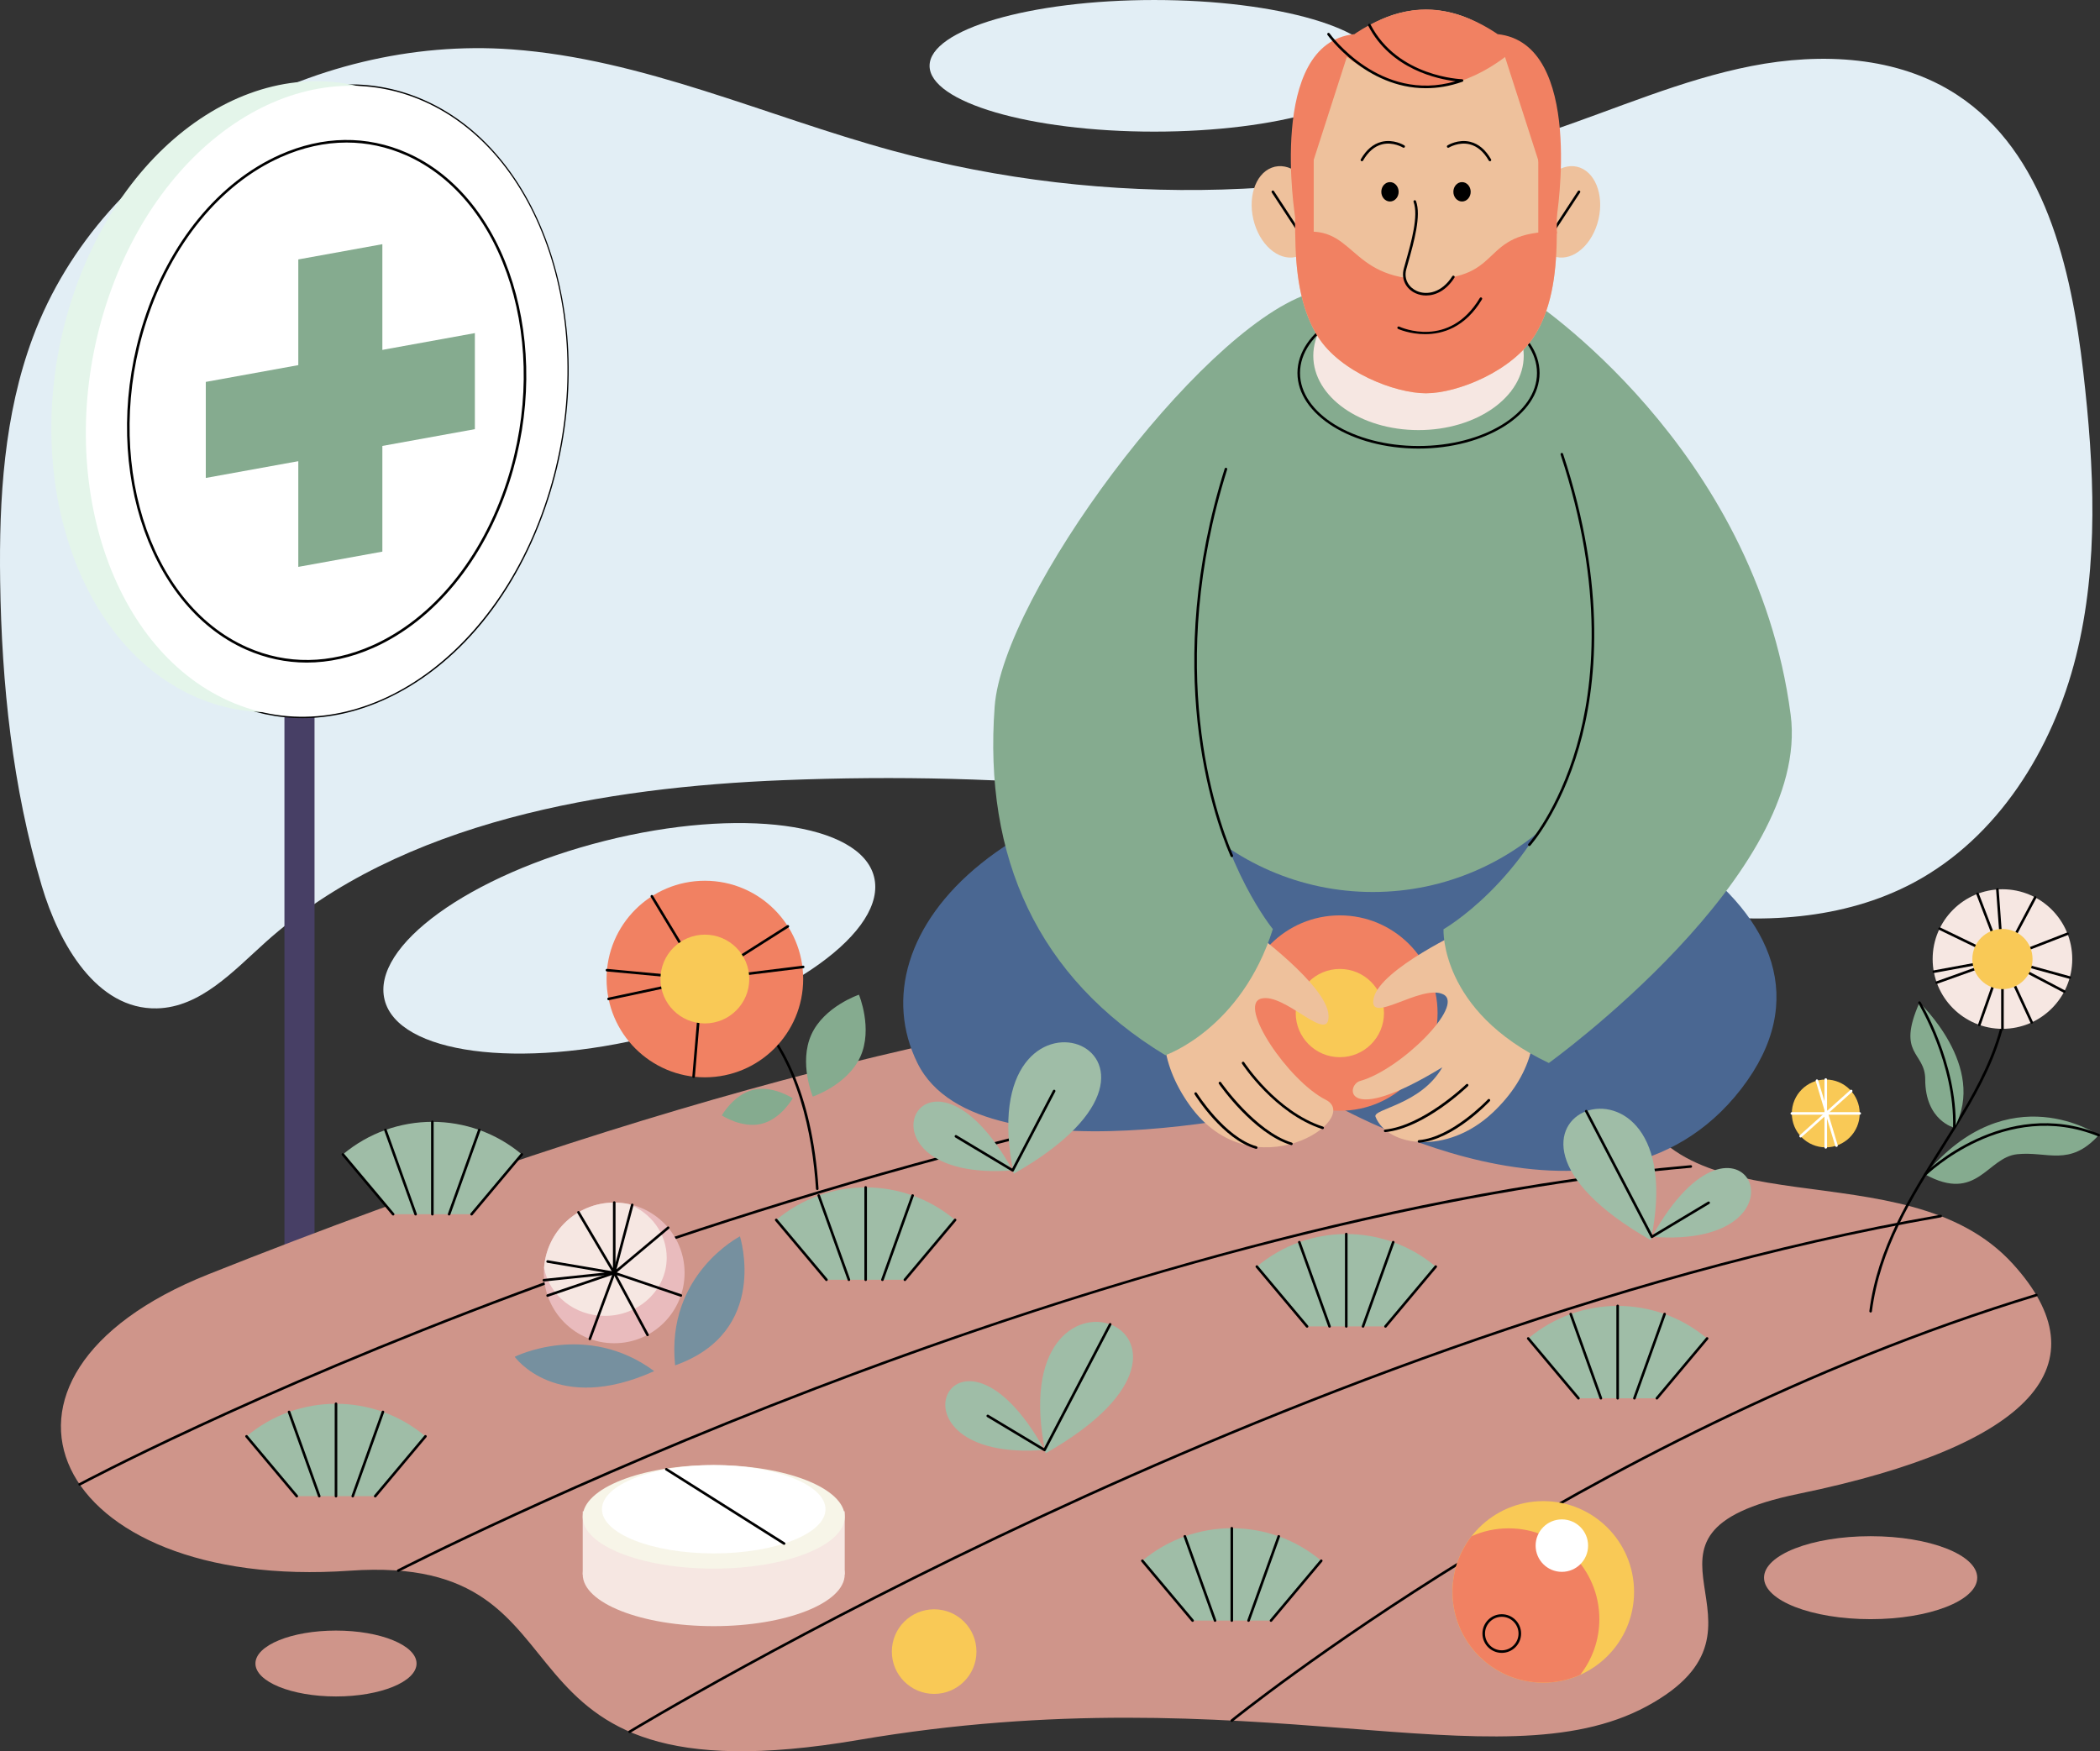 <?xml version="1.0" encoding="UTF-8"?> <svg xmlns="http://www.w3.org/2000/svg" xmlns:xlink="http://www.w3.org/1999/xlink" version="1.1" id="Layer_1" x="0px" y="0px" width="402.754px" height="335.947px" viewBox="0 0 402.754 335.947" xml:space="preserve"><rect x="0" y="0" width="402.754" height="335.947" fill="#333333" stroke="none"/> <g> <g> <g> <ellipse transform="matrix(0.97 -0.244 0.244 0.97 -40.319 34.988)" fill="#E2EEF5" cx="120.75" cy="179.871" rx="48.384" ry="19.273"></ellipse> </g> <g> <path fill="#E2EEF5" d="M50.924,180.747c-6.191,5.562-12.499,12.497-20.821,12.69c-11.578,0.268-18.784-12.372-22.087-23.472 c-5.629-18.916-7.701-38.742-7.986-58.476c-0.228-15.812,0.733-31.928,6.26-46.744C19.686,28.838,59.916,6.685,98.139,9.47 c25.178,1.834,48.658,12.792,73.014,19.433c41.129,11.214,85.583,9.907,125.982-3.706c12.891-4.343,25.443-9.922,38.794-12.533 c13.351-2.611,28.025-1.925,39.404,5.529c16.842,11.03,21.908,33.139,24.21,53.14c2.093,18.195,3.042,36.856-1.404,54.624 c-4.447,17.769-14.958,34.714-31.11,43.352c-13.482,7.21-29.59,8.037-44.71,5.77c-15.121-2.267-29.631-7.409-44.331-11.618 c-41.608-11.912-84.573-15.513-127.712-13.801C116.418,151.004,76.951,157.365,50.924,180.747z"></path> </g> <g> <ellipse fill="#E2EEF5" cx="221.353" cy="12.626" rx="43.072" ry="12.625"></ellipse> </g> </g> <g> <g> <rect x="54.552" y="113.214" fill="#473F65" width="5.77" height="140.07"></rect> </g> <g> <g> <path d="M58.012,137.762c-4.817,0-9.563-1.008-14.115-3.027C20.494,124.357,9.852,90.009,20.174,58.168 c5.884-18.148,17.396-32.189,31.585-38.525c9.977-4.454,20.226-4.602,29.642-0.426c23.403,10.379,34.044,44.727,23.722,76.567 c-5.883,18.148-17.396,32.189-31.585,38.525C68.386,136.61,63.158,137.762,58.012,137.762z M67.287,16.686 c-5.08,0-10.238,1.138-15.326,3.409C37.9,26.373,26.485,40.306,20.645,58.321c-10.246,31.607,0.274,65.684,23.454,75.963 c9.284,4.117,19.395,3.97,29.24-0.425c14.061-6.278,25.475-20.211,31.316-38.226l0.234,0.076l-0.234-0.076 c10.246-31.607-0.274-65.684-23.454-75.963C76.716,17.68,72.035,16.686,67.287,16.686z"></path> </g> <g> <path fill="#E4F5EA" d="M98.271,94.83c-10.301,31.775-37.563,49.147-60.891,38.802S3.49,89.142,13.792,57.367 C24.093,25.593,51.355,8.22,74.683,18.566C98.012,28.911,108.572,63.056,98.271,94.83z"></path> </g> <g> <path fill="#FFFFFF" d="M104.889,95.708c-10.301,31.775-37.563,49.146-60.892,38.802c-23.328-10.346-33.889-44.49-23.588-76.265 C30.711,26.47,57.974,9.098,81.302,19.443C104.63,29.789,115.19,63.934,104.889,95.708z"></path> </g> <g> <path d="M58.829,127.104c-3.975,0-7.892-0.833-11.648-2.498c-19.303-8.561-28.082-36.884-19.57-63.14 c4.852-14.965,14.345-26.544,26.048-31.769c8.231-3.676,16.689-3.797,24.459-0.351c19.302,8.56,28.081,36.884,19.569,63.14l0,0 c-4.852,14.965-14.346,26.544-26.047,31.77C67.388,126.154,63.075,127.104,58.829,127.104z M66.471,27.344 c-4.18,0-8.424,0.936-12.611,2.805c-11.574,5.168-20.971,16.639-25.779,31.47c-8.436,26.022,0.222,54.076,19.3,62.536 c7.637,3.386,15.956,3.266,24.057-0.351c11.575-5.168,20.971-16.639,25.779-31.47c8.438-26.022-0.221-54.075-19.3-62.536 C74.227,28.162,70.377,27.344,66.471,27.344z"></path> </g> <g> <g> <g> <polygon fill="#85AB8F" points="39.468,91.685 39.468,73.261 91.074,63.901 91.074,82.326 "></polygon> </g> </g> <g> <g> <polygon fill="#85AB8F" points="57.21,49.767 73.332,46.843 73.332,105.82 57.21,108.744 "></polygon> </g> </g> </g> </g> </g> <g> <g> <g> <path fill="#CF958A" d="M39.99,244.439c-49.514,19.722-30.015,60.863,27.102,56.871c50.21-3.509,22.159,45.343,97.536,32.471 c75.376-12.874,122.618,8.999,151.221-6.475c28.558-15.45-8.964-32.898,29.026-40.731c45.413-9.364,58.478-25.062,41.18-44.104 c-20.892-23-65.41-4.885-73.848-34.549C305.34,183.786,216.596,174.098,39.99,244.439z"></path> </g> </g> <g> <ellipse fill="#CF958A" cx="358.764" cy="302.649" rx="20.444" ry="7.958"></ellipse> </g> <g> <ellipse fill="#CF958A" cx="64.439" cy="319.114" rx="15.45" ry="6.319"></ellipse> </g> <g> <path d="M15.281,284.999c-0.088,0-0.173-0.048-0.218-0.131c-0.065-0.12-0.02-0.27,0.101-0.334 c0.321-0.173,32.758-17.512,84.196-36.698c47.474-17.706,121.306-40.651,203.445-49.408c0.133-0.013,0.257,0.084,0.271,0.22 c0.014,0.135-0.084,0.256-0.219,0.271c-82.084,8.752-155.871,31.682-203.316,49.376c-51.41,19.174-83.823,36.5-84.145,36.673 C15.36,284.989,15.32,284.999,15.281,284.999z"></path> </g> <g> <path d="M76.375,301.539c-0.089,0-0.176-0.048-0.22-0.133c-0.063-0.122-0.015-0.271,0.106-0.333 c0.327-0.169,33.189-17.039,79.967-34.939c43.176-16.523,107.375-37.328,168.025-42.613c0.133-0.014,0.255,0.088,0.268,0.225 c0.012,0.135-0.089,0.255-0.225,0.267c-33.443,2.915-89.718,12.667-167.885,42.58c-46.753,17.892-79.597,34.752-79.923,34.919 C76.453,301.53,76.413,301.539,76.375,301.539z"></path> </g> <g> <path d="M120.75,332.452c-0.083,0-0.165-0.042-0.21-0.119c-0.072-0.116-0.035-0.269,0.082-0.339 c0.317-0.193,32.323-19.587,79.11-41.37c43.184-20.105,108.152-46.417,172.423-57.586c0.135-0.029,0.262,0.067,0.285,0.201 c0.023,0.135-0.066,0.264-0.201,0.286c-64.215,11.16-129.137,37.453-172.293,57.545c-46.764,21.771-78.751,41.152-79.068,41.346 C120.837,332.439,120.793,332.452,120.75,332.452z"></path> </g> <g> <path d="M236.245,330.308c-0.072,0-0.144-0.032-0.192-0.09c-0.086-0.107-0.069-0.262,0.036-0.348 c0.171-0.139,17.394-14.073,44.908-31.021c25.394-15.643,65-37.127,109.474-50.647c0.132-0.04,0.268,0.035,0.308,0.165 c0.039,0.131-0.034,0.27-0.165,0.309c-44.423,13.505-83.989,34.967-109.358,50.594c-27.487,16.932-44.686,30.845-44.855,30.984 C236.354,330.29,236.3,330.308,236.245,330.308z"></path> </g> </g> <g> <g> <path fill="#4A6792" d="M261.58,145.806c-69.526,0-97.731,33.558-85.632,58.111c12.098,24.554,78.312,7.055,78.312,7.055 s53.369,32.045,79.701-2.115C360.294,174.695,303.925,145.806,261.58,145.806z"></path> </g> <g> <g> <circle fill="#F18162" cx="256.968" cy="194.339" r="18.742"></circle> </g> <g> <circle fill="#F9C956" cx="256.967" cy="194.339" r="8.465"></circle> </g> </g> <g> <g> <path fill="#EEC19C" d="M281.149,178.258c0,0-16.327,7.542-17.666,13.127c-1.339,5.585,9.132-2.749,13.329-0.631 s-8.221,14.461-15.957,16.608c-2.763,0.766-3.25,8.994,15.766-2.623c-4.13,7.235-13.417,7.969-12.814,9.492 c2.265,5.715,13.675,7.476,22.452-0.769C301.438,199.207,292.277,181.294,281.149,178.258z"></path> </g> <g> <path d="M272.15,219.203c-0.127,0-0.235-0.098-0.246-0.227c-0.012-0.136,0.09-0.254,0.226-0.266 c6.336-0.516,13.173-7.744,13.241-7.817c0.094-0.1,0.25-0.104,0.35-0.012c0.099,0.094,0.104,0.25,0.011,0.35 c-0.285,0.304-7.035,7.44-13.562,7.971C272.164,219.202,272.157,219.203,272.15,219.203z"></path> </g> <g> <path d="M265.661,217.179c-0.125,0-0.232-0.094-0.246-0.221c-0.014-0.136,0.085-0.257,0.221-0.271 c7.292-0.751,15.488-8.614,15.569-8.693c0.098-0.095,0.254-0.092,0.35,0.006c0.095,0.098,0.092,0.254-0.005,0.349 c-0.339,0.329-8.399,8.061-15.864,8.829C265.678,217.179,265.67,217.179,265.661,217.179z"></path> </g> </g> <g> <g> <path fill="#85AB8F" d="M287.236,67.498c0,0,21.145,59.845,13.224,80.839c-7.922,20.995-23.613,29.921-23.613,29.921 s-0.762,15.695,20.198,25.659c0,0,50.383-36.28,46.379-66.819C336.663,85.525,293.308,57.3,293.308,57.3L287.236,67.498z"></path> </g> </g> <g> <g> <path fill="#EEC19C" d="M240.031,178.47c0,0,14.542,10.581,14.767,16.32c0.223,5.738-8.422-4.477-12.951-3.219 c-4.53,1.258,5.244,15.787,12.413,19.401c7.167,3.615-14,17.971-26.107,1.03C216.047,195.059,228.524,179.276,240.031,178.47z"></path> </g> <g> <path d="M253.668,216.603c-0.025,0-0.052-0.003-0.076-0.012c-9.125-2.969-15.326-12.444-15.387-12.54 c-0.075-0.115-0.041-0.268,0.074-0.342c0.113-0.073,0.267-0.041,0.341,0.074c0.061,0.094,6.168,9.425,15.124,12.338 c0.13,0.042,0.201,0.181,0.159,0.311C253.869,216.537,253.772,216.603,253.668,216.603z"></path> </g> <g> <path d="M240.919,220.387c-0.021,0-0.044-0.002-0.067-0.01c-6.296-1.792-11.527-10.109-11.747-10.462 c-0.072-0.116-0.036-0.268,0.08-0.34c0.115-0.07,0.268-0.036,0.34,0.08c0.053,0.085,5.349,8.507,11.462,10.249 c0.131,0.038,0.207,0.174,0.169,0.305C241.126,220.316,241.027,220.387,240.919,220.387z"></path> </g> <g> <path d="M247.679,219.668c-0.024,0-0.049-0.004-0.073-0.011c-7.169-2.208-13.568-11.364-13.836-11.752 c-0.078-0.112-0.051-0.267,0.063-0.344c0.112-0.078,0.266-0.05,0.344,0.063c0.064,0.094,6.57,9.404,13.575,11.563 c0.131,0.04,0.204,0.178,0.163,0.309C247.882,219.6,247.785,219.668,247.679,219.668z"></path> </g> </g> <g> <path fill="#85AB8F" d="M250.7,56.436c-21.146,7.445-58.345,57.787-59.934,79.09c-2.158,28.937,8.234,52.029,32.737,66.899 c0,0,14.539-4.98,20.614-24.197c0,0-38.694-47.272,14.083-109.244L250.7,56.436z"></path> </g> <g> <ellipse fill="#85AB8F" cx="263.295" cy="119.305" rx="50.594" ry="51.807"></ellipse> </g> <g> <path d="M272.053,86.051c-12.802,0-23.218-6.504-23.218-14.499c0-7.996,10.416-14.5,23.218-14.5 c12.803,0,23.219,6.504,23.219,14.5C295.272,79.547,284.856,86.051,272.053,86.051z M272.053,57.547 c-12.53,0-22.724,6.283-22.724,14.005c0,7.723,10.193,14.005,22.724,14.005s22.725-6.283,22.725-14.005 C294.778,63.831,284.583,57.547,272.053,57.547z"></path> </g> <g> <ellipse fill="#F6E7E2" cx="272.053" cy="68.253" rx="20.181" ry="14.253"></ellipse> </g> <g> <g> <path fill="#EEC19C" d="M240.599,42.904c1.435,4.68,5.235,7.462,8.488,6.213c3.253-1.248,4.728-6.055,3.292-10.735 c-1.434-4.681-5.235-7.463-8.489-6.214C240.638,33.417,239.164,38.223,240.599,42.904z"></path> </g> <g> <path fill="#EEC19C" d="M306.349,42.904c-1.435,4.68-5.234,7.462-8.488,6.213c-3.253-1.248-4.728-6.055-3.292-10.735 c1.435-4.681,5.235-7.463,8.488-6.214C306.311,33.417,307.784,38.223,306.349,42.904z"></path> </g> <g> <path d="M250.7,47.097c-0.08,0-0.159-0.04-0.206-0.112l-6.583-10.057c-0.075-0.114-0.043-0.267,0.072-0.341 c0.112-0.074,0.266-0.044,0.341,0.071l6.583,10.057c0.075,0.114,0.043,0.267-0.072,0.341 C250.793,47.084,250.747,47.097,250.7,47.097z"></path> </g> <g> <path fill="#EEC19C" d="M298.383,32.703c0-17.035-11.152-30.844-24.909-30.844c-13.756,0-24.91,13.81-24.91,30.844 c0,9.696-1.457,22.899,4.193,31.875c4.277,6.793,14.79,10.866,20.717,10.866c6.028,0,16.627-4.239,20.937-11.219 C299.934,55.277,298.383,42.273,298.383,32.703z"></path> </g> <g> <path d="M296.248,47.097c-0.047,0-0.093-0.013-0.135-0.041c-0.114-0.074-0.146-0.228-0.072-0.341l6.584-10.057 c0.074-0.115,0.229-0.146,0.341-0.071c0.114,0.074,0.146,0.228,0.072,0.341l-6.583,10.057 C296.408,47.057,296.329,47.097,296.248,47.097z"></path> </g> <g> <path fill="#F18162" d="M290.673,9.252c0,0-7.693,7.433-17.184,7.433c-9.49,0-17.183-7.433-17.183-7.433S264,1.819,273.49,1.819 C282.98,1.819,290.673,9.252,290.673,9.252z"></path> </g> <g> <path fill="#F18162" d="M287.236,6.552l11.308,35.152C298.544,41.704,303.961,8.365,287.236,6.552z"></path> </g> <g> <path fill="#F18162" d="M259.713,6.552l-11.31,35.152C248.403,41.704,242.987,8.365,259.713,6.552z"></path> </g> <g> <g> <ellipse cx="266.58" cy="36.794" rx="1.661" ry="1.859"></ellipse> </g> <g> <ellipse cx="280.399" cy="36.794" rx="1.66" ry="1.859"></ellipse> </g> </g> <g> <path fill="#F18162" d="M273.49,53.583c-15.368,0-13.468-11.18-25.087-8.835c0.074,7.004,0.835,14.237,4.355,19.831 c4.277,6.793,14.79,10.865,20.717,10.865c6.028,0,16.627-4.239,20.937-11.219c3.47-5.621,4.148-12.843,4.172-19.809l0,0 C283.243,44.417,289.013,53.583,273.49,53.583z"></path> </g> <g> <path fill="#EEC19C" d="M271.339,38.651c1.149,3.076-0.869,9.267-1.869,12.941c-1.229,4.522,5.546,7.433,9.269,1.529 L271.339,38.651z"></path> <path d="M273.513,56.685c-0.705,0-1.376-0.146-1.972-0.407c-1.923-0.845-2.851-2.753-2.309-4.749 c0.119-0.439,0.253-0.914,0.394-1.415c1.042-3.689,2.465-8.742,1.481-11.376c-0.047-0.127,0.018-0.27,0.146-0.317 c0.127-0.048,0.27,0.017,0.318,0.146c1.04,2.785-0.411,7.928-1.469,11.682c-0.141,0.5-0.273,0.973-0.393,1.411 c-0.549,2.021,0.625,3.549,2.031,4.167c1.951,0.857,4.805,0.312,6.79-2.835c0.073-0.116,0.226-0.149,0.341-0.077 c0.115,0.072,0.149,0.225,0.077,0.34C277.402,55.705,275.344,56.685,273.513,56.685z"></path> </g> <g> <path d="M273.322,64.104c-2.945,0-5.138-0.984-5.184-1.006c-0.125-0.057-0.178-0.204-0.121-0.328 c0.057-0.123,0.205-0.178,0.328-0.121c0.39,0.181,9.601,4.298,15.461-5.477c0.071-0.117,0.224-0.155,0.339-0.085 c0.117,0.07,0.155,0.223,0.085,0.339C280.99,62.833,276.671,64.104,273.322,64.104z"></path> </g> <g> <path d="M285.751,30.935c-0.086,0-0.169-0.044-0.214-0.124c-0.979-1.706-2.208-2.755-3.648-3.12 c-2.115-0.535-3.996,0.607-4.014,0.618c-0.116,0.072-0.268,0.037-0.34-0.079c-0.072-0.116-0.036-0.269,0.08-0.34 c0.084-0.052,2.07-1.261,4.389-0.679c1.578,0.397,2.912,1.526,3.962,3.354c0.068,0.119,0.027,0.271-0.092,0.338 C285.835,30.924,285.792,30.935,285.751,30.935z"></path> </g> <g> <path d="M261.197,30.935c-0.042,0-0.084-0.011-0.123-0.033c-0.119-0.067-0.16-0.219-0.092-0.338 c1.05-1.828,2.383-2.957,3.962-3.354c2.322-0.583,4.306,0.627,4.389,0.679c0.116,0.072,0.151,0.224,0.08,0.34 c-0.072,0.115-0.224,0.15-0.34,0.079c-0.018-0.011-1.895-1.152-4.014-0.618c-1.441,0.365-2.668,1.414-3.648,3.12 C261.366,30.891,261.283,30.935,261.197,30.935z"></path> </g> <g> <rect x="248.396" y="25.081" fill="#F18162" width="3.559" height="19.709"></rect> </g> <g> <rect x="295.026" y="25.081" fill="#F18162" width="3.558" height="19.709"></rect> </g> <g> <path d="M273.456,16.922c-11.503,0-18.779-10.106-18.865-10.228c-0.079-0.112-0.052-0.266,0.06-0.344 c0.111-0.08,0.265-0.052,0.344,0.059c0.098,0.138,9.676,13.431,24.162,9.179c-3.31-0.394-12.405-2.232-16.753-10.666 c-0.063-0.122-0.015-0.27,0.107-0.333c0.121-0.063,0.271-0.015,0.333,0.106c5.208,10.102,17.44,10.5,17.563,10.502 c0.12,0.003,0.219,0.091,0.238,0.208c0.019,0.119-0.05,0.233-0.162,0.272C278,16.555,275.65,16.922,273.456,16.922z"></path> </g> </g> <g> <path d="M293.308,162.29c-0.06,0-0.118-0.021-0.166-0.063c-0.102-0.092-0.108-0.249-0.018-0.349 c0.057-0.063,5.695-6.395,9.252-18.708c3.285-11.367,5.417-30.303-3.071-55.96c-0.043-0.13,0.028-0.269,0.157-0.312 c0.131-0.044,0.27,0.026,0.312,0.157c8.535,25.794,6.379,44.845,3.069,56.284c-3.593,12.412-9.294,18.808-9.352,18.871 C293.443,162.262,293.375,162.29,293.308,162.29z"></path> </g> <g> <path d="M236.245,164.422c-0.098,0-0.19-0.058-0.23-0.154l-0.092-0.222c-3.285-7.732-13.067-35.929-1.041-74.141 c0.04-0.129,0.18-0.202,0.31-0.162c0.129,0.041,0.201,0.18,0.161,0.31c-11.976,38.051-2.243,66.107,1.024,73.8l0.097,0.23 c0.052,0.126-0.01,0.271-0.137,0.322C236.307,164.417,236.275,164.422,236.245,164.422z"></path> </g> </g> <g> <g> <g> <g> <ellipse fill="#F6E7E2" cx="136.884" cy="302.017" rx="25.125" ry="9.93"></ellipse> </g> <g> <rect x="111.759" y="289.918" fill="#F6E7E2" width="50.249" height="12.099"></rect> </g> <g> <ellipse fill="#F7F5E8" cx="136.884" cy="290.98" rx="25.125" ry="9.931"></ellipse> </g> <g> <ellipse fill="#FFFFFF" cx="136.884" cy="289.521" rx="21.435" ry="8.472"></ellipse> </g> <g> <path d="M150.384,296.349c-0.045,0-0.09-0.013-0.132-0.038l-22.592-14.253c-0.116-0.072-0.15-0.225-0.077-0.34 c0.073-0.116,0.227-0.149,0.34-0.077l22.593,14.253c0.116,0.073,0.15,0.225,0.077,0.34 C150.546,296.308,150.465,296.349,150.384,296.349z"></path> </g> </g> <g> <g> <circle fill="#F9C956" cx="295.983" cy="305.372" r="17.411"></circle> </g> <g> <path fill="#F18162" d="M289.325,293.182c-2.525,0-4.922,0.542-7.088,1.509c-2.295,2.95-3.665,6.654-3.665,10.681 c0,9.616,7.794,17.412,17.411,17.412c2.524,0,4.922-0.542,7.088-1.509c2.295-2.95,3.666-6.654,3.666-10.68 C306.736,300.978,298.941,293.182,289.325,293.182z"></path> </g> <g> <circle fill="#FFFFFF" cx="299.545" cy="296.498" r="5.032"></circle> </g> <g> <path d="M288.02,317.074c-2.044,0-3.708-1.663-3.708-3.708c0-2.044,1.664-3.708,3.708-3.708c2.045,0,3.709,1.664,3.709,3.708 C291.729,315.411,290.065,317.074,288.02,317.074z M288.02,310.153c-1.772,0-3.213,1.441-3.213,3.213 c0,1.772,1.441,3.214,3.213,3.214s3.215-1.441,3.215-3.214C291.234,311.594,289.792,310.153,288.02,310.153z"></path> </g> </g> <g> <g> <circle fill="#F9C956" cx="350.158" cy="213.593" r="6.508"></circle> </g> <g> <path fill="#FFFFFF" d="M350.158,220.348c-0.136,0-0.247-0.111-0.247-0.248v-13.016c0-0.136,0.111-0.247,0.247-0.247 c0.137,0,0.247,0.11,0.247,0.247V220.1C350.405,220.237,350.295,220.348,350.158,220.348z"></path> </g> <g> <path fill="#FFFFFF" d="M352.217,220.013c-0.107,0-0.206-0.069-0.236-0.176l-3.75-12.458c-0.04-0.131,0.035-0.269,0.165-0.308 c0.134-0.041,0.269,0.035,0.308,0.166l3.749,12.459c0.039,0.131-0.035,0.269-0.165,0.308 C352.264,220.01,352.24,220.013,352.217,220.013z"></path> </g> <g> <path fill="#FFFFFF" d="M345.339,218.21c-0.068,0-0.135-0.028-0.185-0.083c-0.09-0.101-0.082-0.257,0.02-0.349l9.694-8.673 c0.1-0.09,0.257-0.083,0.349,0.02c0.091,0.102,0.082,0.258-0.02,0.349l-9.695,8.674 C345.457,218.189,345.397,218.21,345.339,218.21z"></path> </g> <g> <path fill="#FFFFFF" d="M356.666,213.84H343.65c-0.136,0-0.247-0.11-0.247-0.247s0.111-0.247,0.247-0.247h13.016 c0.137,0,0.248,0.11,0.248,0.247S356.803,213.84,356.666,213.84z"></path> </g> </g> <g> <g> <path d="M358.765,251.783c-0.012,0-0.022,0-0.033-0.002c-0.135-0.018-0.231-0.141-0.214-0.277 c1.578-12.186,7.72-21.958,13.659-31.408c7.122-11.331,13.85-22.034,12.631-36.1c-0.011-0.137,0.088-0.256,0.225-0.267 c0.133-0.015,0.255,0.088,0.268,0.225c1.233,14.231-5.538,25.003-12.705,36.405c-5.911,9.405-12.023,19.13-13.586,31.209 C358.993,251.693,358.887,251.783,358.765,251.783z"></path> </g> <g> <path fill="#85AB8F" d="M402.507,217.756c0,0-17.213-11.788-33.273,7.543c9.974,5.482,11.845-3.257,17.621-3.882 C392.629,220.793,396.935,223.925,402.507,217.756z"></path> </g> <g> <g> <circle fill="#F6E7E2" cx="384.045" cy="183.974" r="13.387"></circle> </g> <g> <path d="M384.046,184.222c-0.101,0-0.194-0.062-0.231-0.159l-4.779-12.506c-0.048-0.127,0.015-0.27,0.143-0.319 c0.127-0.048,0.271,0.015,0.319,0.143l4.179,10.939l-0.849-11.68c-0.009-0.136,0.093-0.254,0.229-0.264 c0.133-0.011,0.255,0.092,0.265,0.229l0.97,13.353c0.009,0.122-0.073,0.232-0.193,0.259 C384.081,184.22,384.063,184.222,384.046,184.222z"></path> </g> <g> <path d="M384.046,184.222c-0.069,0-0.137-0.029-0.186-0.083c-0.068-0.078-0.082-0.189-0.033-0.28l6.283-11.823 c0.064-0.121,0.214-0.167,0.333-0.103c0.121,0.064,0.167,0.214,0.102,0.334l-5.971,11.235l11.861-4.606 c0.126-0.048,0.27,0.014,0.319,0.142c0.05,0.126-0.014,0.271-0.142,0.319l-12.479,4.847 C384.105,184.216,384.075,184.222,384.046,184.222z"></path> </g> <g> <path d="M395.898,190.447c-0.04,0-0.079-0.009-0.115-0.029l-11.853-6.225c-0.112-0.058-0.161-0.191-0.115-0.309 c0.047-0.118,0.175-0.179,0.296-0.147l12.908,3.55c0.131,0.036,0.209,0.172,0.173,0.304c-0.037,0.132-0.172,0.208-0.305,0.173 l-10.702-2.944l9.826,5.162c0.121,0.063,0.168,0.213,0.104,0.333C396.072,190.398,395.986,190.447,395.898,190.447z"></path> </g> <g> <path d="M384.046,197.609c-0.137,0-0.248-0.11-0.248-0.247v-13.388c0-0.116,0.081-0.216,0.194-0.241 c0.116-0.026,0.229,0.032,0.277,0.137l5.616,12.152c0.058,0.124,0.004,0.271-0.12,0.329c-0.124,0.056-0.271,0.002-0.328-0.121 l-5.145-11.133v12.264C384.292,197.499,384.182,197.609,384.046,197.609z"></path> </g> <g> <path d="M379.605,196.852c-0.027,0-0.055-0.004-0.083-0.014c-0.128-0.045-0.196-0.187-0.151-0.315l4.268-12.141l-12.115,4.344 c-0.127,0.046-0.271-0.021-0.316-0.148c-0.045-0.129,0.021-0.271,0.149-0.316l12.605-4.52c0.09-0.031,0.189-0.01,0.257,0.057 c0.067,0.067,0.091,0.167,0.059,0.257l-4.44,12.63C379.802,196.789,379.707,196.852,379.605,196.852z"></path> </g> <g> <path d="M370.88,186.647c-0.117,0-0.22-0.083-0.243-0.203c-0.024-0.134,0.064-0.263,0.198-0.288l12.423-2.288l-11.372-5.506 c-0.124-0.06-0.174-0.208-0.115-0.331c0.06-0.124,0.207-0.174,0.331-0.115l12.051,5.836c0.096,0.047,0.15,0.15,0.137,0.256 c-0.015,0.105-0.095,0.19-0.2,0.21l-13.164,2.425C370.91,186.645,370.895,186.647,370.88,186.647z"></path> </g> <g> <circle fill="#F9C956" cx="384.045" cy="183.974" r="5.774"></circle> </g> </g> <g> <path d="M369.233,225.546c-0.064,0-0.127-0.025-0.175-0.073c-0.097-0.097-0.096-0.253,0-0.349 c0.151-0.15,15.385-14.981,33.541-7.597c0.127,0.051,0.187,0.195,0.136,0.321c-0.052,0.126-0.196,0.188-0.322,0.136 c-17.845-7.257-32.856,7.342-33.005,7.49C369.359,225.522,369.296,225.546,369.233,225.546z"></path> </g> <g> <path fill="#85AB8F" d="M374.82,216.33c6.393-11.708-6.692-23.993-6.692-23.993c-4.474,10.094,1.106,9.365,1.106,14.723 C369.233,215.019,374.82,216.33,374.82,216.33z"></path> </g> <g> <path d="M374.82,216.577c-0.003,0-0.005,0-0.007,0c-0.136-0.003-0.244-0.117-0.241-0.254 c0.34-12.305-6.586-23.743-6.655-23.856c-0.071-0.117-0.036-0.269,0.081-0.34c0.117-0.072,0.269-0.035,0.339,0.081 c0.071,0.115,7.073,11.673,6.729,24.128C375.062,216.471,374.953,216.577,374.82,216.577z"></path> </g> </g> <g> <circle fill="#F9C956" cx="179.158" cy="316.828" r="8.115"></circle> </g> </g> <g> <g> <path d="M156.74,228.288c-0.128,0-0.238-0.1-0.247-0.231c-0.667-10.31-3.341-24.504-12.289-33.565 c-5.342-5.41-10.466-6.43-10.517-6.439c-0.134-0.025-0.221-0.154-0.198-0.289c0.026-0.134,0.156-0.221,0.289-0.197 c0.214,0.041,5.302,1.046,10.75,6.551c5.009,5.061,11.236,15.05,12.458,33.908c0.009,0.136-0.094,0.253-0.23,0.262 C156.751,228.288,156.745,228.288,156.74,228.288z"></path> </g> <g> <g> <circle fill="#F18162" cx="135.186" cy="187.809" r="18.854"></circle> </g> <g> <path d="M135.186,188.057c-0.103,0-0.197-0.065-0.232-0.164c-0.039-0.109,0.003-0.231,0.1-0.292l15.914-10.106 c0.116-0.073,0.267-0.039,0.341,0.077c0.073,0.114,0.039,0.268-0.077,0.34l-14.988,9.518l17.766-2.187 c0.138-0.019,0.258,0.079,0.275,0.215c0.017,0.136-0.08,0.259-0.215,0.276l-18.854,2.321 C135.206,188.057,135.195,188.057,135.186,188.057z"></path> </g> <g> <path d="M133.022,206.785c-0.007,0-0.014,0-0.021,0c-0.136-0.012-0.237-0.131-0.226-0.268l1.557-18.396l-17.562,3.745 c-0.131,0.025-0.264-0.056-0.293-0.19c-0.028-0.133,0.057-0.264,0.19-0.293l17.888-3.814c0.077-0.016,0.156,0.004,0.215,0.056 c0.058,0.052,0.089,0.128,0.083,0.207l-1.583,18.729C133.258,206.688,133.149,206.785,133.022,206.785z"></path> </g> <g> <path d="M134.605,188.057c-0.007,0-0.016,0-0.023-0.001l-18.196-1.701c-0.135-0.014-0.235-0.133-0.223-0.27 c0.013-0.136,0.124-0.233,0.27-0.223l17.707,1.656l-9.335-15.458c-0.071-0.117-0.033-0.269,0.083-0.339 c0.116-0.069,0.269-0.033,0.339,0.084l9.589,15.877c0.048,0.08,0.046,0.18-0.001,0.258 C134.769,188.014,134.69,188.057,134.605,188.057z"></path> </g> <g> <circle fill="#F9C956" cx="135.186" cy="187.809" r="8.516"></circle> </g> </g> <g> <path fill="#85AB8F" d="M165.003,202.715c-2.445,5.398-9.123,7.646-9.123,7.646s-2.714-6.502-0.268-11.9 c2.445-5.397,9.123-7.646,9.123-7.646S167.448,197.316,165.003,202.715z"></path> </g> <g> <path fill="#85AB8F" d="M146.026,215.591c-3.755,0.908-7.588-1.622-7.588-1.622s2.255-4.002,6.009-4.91 c3.754-0.907,7.588,1.623,7.588,1.623S149.781,214.683,146.026,215.591z"></path> </g> </g> <g> <g> <g> <circle fill="#E9BBBD" cx="117.801" cy="244.182" r="13.494"></circle> </g> <g> <path fill="#F6E7E2" d="M104.345,243.218c0.98,5.232,5.83,9.209,11.668,9.209c6.545,0,11.852-4.996,11.852-11.159 c0-4.622-2.986-8.588-7.24-10.283c-0.911-0.193-1.855-0.297-2.823-0.297C110.673,230.688,104.84,236.216,104.345,243.218z"></path> </g> <g> <path d="M117.802,244.43c-0.086,0-0.167-0.045-0.213-0.122l-6.86-11.621c-0.069-0.117-0.03-0.27,0.087-0.339 c0.117-0.069,0.269-0.03,0.339,0.087l6.4,10.842v-12.589c0-0.137,0.111-0.247,0.248-0.247c0.136,0,0.247,0.11,0.247,0.247 v13.494c0,0.112-0.074,0.209-0.182,0.239C117.845,244.427,117.823,244.43,117.802,244.43z"></path> </g> <g> <path d="M117.802,244.43c-0.046,0-0.092-0.013-0.133-0.039c-0.091-0.057-0.133-0.167-0.106-0.271l3.453-13.046 c0.034-0.132,0.168-0.21,0.302-0.176c0.132,0.035,0.21,0.17,0.175,0.302l-3.253,12.295l9.745-8.166 c0.105-0.088,0.261-0.074,0.349,0.03c0.087,0.105,0.074,0.261-0.03,0.348l-10.343,8.665 C117.915,244.41,117.857,244.43,117.802,244.43z"></path> </g> <g> <path d="M124.191,256.317c-0.088,0-0.173-0.048-0.217-0.13l-6.39-11.887c-0.049-0.09-0.037-0.199,0.029-0.277 c0.065-0.077,0.171-0.105,0.268-0.074l12.78,4.33c0.13,0.044,0.199,0.186,0.155,0.313c-0.043,0.13-0.185,0.198-0.313,0.155 l-12.187-4.129l6.093,11.335c0.064,0.12,0.019,0.27-0.101,0.334C124.271,256.307,124.23,256.317,124.191,256.317z"></path> </g> <g> <path d="M113.123,257.089c-0.029,0-0.058-0.005-0.086-0.015c-0.128-0.047-0.193-0.189-0.146-0.318l4.499-12.172l-12.284,4.178 c-0.129,0.043-0.269-0.025-0.313-0.154c-0.044-0.13,0.024-0.27,0.154-0.314l12.775-4.345c0.09-0.03,0.189-0.007,0.256,0.062 c0.067,0.068,0.088,0.168,0.055,0.258l-4.679,12.66C113.317,257.027,113.222,257.089,113.123,257.089z"></path> </g> <g> <path d="M104.307,245.834c-0.125,0-0.232-0.095-0.246-0.222c-0.014-0.136,0.085-0.257,0.221-0.271l11.705-1.218l-11.001-1.882 c-0.135-0.023-0.226-0.151-0.203-0.286c0.023-0.133,0.155-0.224,0.286-0.201l12.775,2.185c0.122,0.021,0.209,0.129,0.206,0.252 c-0.004,0.123-0.099,0.225-0.221,0.237l-13.495,1.405C104.324,245.834,104.315,245.834,104.307,245.834z"></path> </g> </g> <g> <path fill="#76909F" d="M129.479,261.917c-1.817-17.444,12.433-24.742,12.433-24.742S147.713,255.465,129.479,261.917z"></path> </g> <g> <path fill="#76909F" d="M125.466,263.024c-18.744,8.469-26.755-2.75-26.755-2.75S112.444,253.39,125.466,263.024z"></path> </g> </g> <g> <g> <path fill="#9FBDA7" d="M200.325,278.148C167.906,280.646,183.118,247.249,200.325,278.148L200.325,278.148z"></path> </g> <g> <path fill="#9FBDA7" d="M200.522,278.798C191.782,236.528,242.312,255.064,200.522,278.798L200.522,278.798z"></path> </g> <g> <path d="M200.326,278.396c-0.045,0-0.089-0.012-0.127-0.035l-10.885-6.53c-0.117-0.07-0.155-0.221-0.084-0.338 c0.07-0.117,0.224-0.155,0.339-0.085l10.659,6.396l12.469-23.871c0.065-0.121,0.214-0.167,0.334-0.105 c0.122,0.063,0.168,0.212,0.105,0.333l-12.59,24.103c-0.032,0.061-0.086,0.105-0.153,0.124 C200.371,278.393,200.348,278.396,200.326,278.396z"></path> </g> </g> <g> <g> <path fill="#9FBDA7" d="M316.812,237.261C349.231,239.757,334.019,206.361,316.812,237.261L316.812,237.261z"></path> </g> <g> <path fill="#9FBDA7" d="M316.615,237.91C325.354,195.64,274.825,214.176,316.615,237.91L316.615,237.91z"></path> </g> <g> <path d="M316.812,237.508c-0.022,0-0.045-0.003-0.066-0.01c-0.066-0.018-0.121-0.063-0.152-0.123l-12.591-24.103 c-0.063-0.122-0.017-0.271,0.105-0.333c0.121-0.062,0.27-0.017,0.334,0.104l12.469,23.871l10.659-6.395 c0.116-0.07,0.269-0.032,0.338,0.084c0.071,0.117,0.032,0.27-0.084,0.339l-10.884,6.53 C316.9,237.496,316.856,237.508,316.812,237.508z"></path> </g> </g> <g> <g> <path fill="#9FBDA7" d="M194.218,224.514C161.798,227.01,177.011,193.615,194.218,224.514L194.218,224.514z"></path> </g> <g> <path fill="#9FBDA7" d="M194.414,225.163C185.674,182.893,236.204,201.43,194.414,225.163L194.414,225.163z"></path> </g> <g> <path d="M194.218,224.76c-0.044,0-0.088-0.012-0.127-0.035l-10.884-6.529c-0.117-0.07-0.155-0.222-0.084-0.339 c0.07-0.117,0.224-0.155,0.338-0.084l10.66,6.396l7.832-14.993c0.064-0.121,0.213-0.166,0.333-0.104 c0.121,0.063,0.168,0.212,0.105,0.333l-7.954,15.226c-0.03,0.06-0.086,0.105-0.152,0.123 C194.263,224.758,194.24,224.76,194.218,224.76z"></path> </g> </g> <g> <g> <path fill="#9FBDA7" d="M250.678,254.447c-3.211-3.825-6.423-7.649-9.634-11.474c9.913-8.33,24.397-8.33,34.31,0 c-3.211,3.824-6.422,7.649-9.634,11.474H250.678z"></path> </g> <g> <path d="M250.678,254.693c-0.071,0-0.14-0.029-0.189-0.087l-9.634-11.474c-0.088-0.104-0.075-0.259,0.03-0.348 c0.105-0.088,0.26-0.074,0.349,0.031l9.634,11.474c0.088,0.104,0.074,0.259-0.03,0.348 C250.791,254.675,250.733,254.693,250.678,254.693z"></path> </g> <g> <path d="M254.987,254.693c-0.102,0-0.197-0.063-0.233-0.163l-5.794-16.158c-0.046-0.128,0.021-0.271,0.148-0.316 c0.129-0.045,0.271,0.021,0.317,0.149l5.794,16.158c0.046,0.129-0.021,0.271-0.149,0.316 C255.042,254.689,255.014,254.693,254.987,254.693z"></path> </g> <g> <path d="M258.199,254.693c-0.137,0-0.249-0.109-0.249-0.246v-17.721c0-0.136,0.111-0.248,0.249-0.248 c0.136,0,0.246,0.111,0.246,0.248v17.721C258.445,254.584,258.335,254.693,258.199,254.693z"></path> </g> <g> <path d="M261.41,254.693c-0.027,0-0.055-0.004-0.083-0.014c-0.128-0.046-0.195-0.188-0.149-0.316l5.794-16.158 c0.046-0.128,0.188-0.194,0.316-0.149c0.129,0.045,0.195,0.188,0.149,0.316l-5.794,16.158 C261.607,254.631,261.512,254.693,261.41,254.693z"></path> </g> <g> <path d="M265.72,254.693c-0.056,0-0.112-0.019-0.158-0.057c-0.105-0.089-0.119-0.244-0.031-0.348l9.634-11.474 c0.088-0.105,0.245-0.119,0.349-0.031c0.105,0.089,0.119,0.244,0.03,0.348l-9.634,11.474 C265.86,254.664,265.791,254.693,265.72,254.693z"></path> </g> </g> <g> <g> <path fill="#9FBDA7" d="M228.724,310.877c-3.212-3.824-6.423-7.648-9.634-11.473c9.913-8.329,24.397-8.329,34.31,0 c-3.211,3.825-6.423,7.649-9.634,11.473H228.724z"></path> </g> <g> <path d="M228.723,311.124c-0.071,0-0.14-0.03-0.189-0.088l-9.634-11.473c-0.088-0.105-0.074-0.261,0.03-0.349 c0.106-0.088,0.261-0.075,0.349,0.03l9.633,11.474c0.088,0.105,0.074,0.261-0.03,0.349 C228.836,311.105,228.779,311.124,228.723,311.124z"></path> </g> <g> <path d="M233.033,311.124c-0.101,0-0.197-0.063-0.232-0.163l-5.794-16.159c-0.045-0.128,0.021-0.271,0.149-0.316 c0.129-0.044,0.27,0.02,0.316,0.148l5.794,16.159c0.045,0.127-0.021,0.271-0.149,0.316 C233.088,311.119,233.061,311.124,233.033,311.124z"></path> </g> <g> <path d="M236.245,311.124c-0.137,0-0.248-0.11-0.248-0.247v-17.72c0-0.137,0.111-0.247,0.248-0.247 c0.136,0,0.247,0.11,0.247,0.247v17.72C236.492,311.014,236.381,311.124,236.245,311.124z"></path> </g> <g> <path d="M239.457,311.124c-0.028,0-0.056-0.005-0.083-0.014c-0.128-0.046-0.196-0.188-0.149-0.316l5.795-16.159 c0.046-0.128,0.188-0.192,0.316-0.148c0.128,0.046,0.195,0.188,0.148,0.316l-5.793,16.159 C239.653,311.061,239.557,311.124,239.457,311.124z"></path> </g> <g> <path d="M243.766,311.124c-0.057,0-0.113-0.019-0.159-0.058c-0.104-0.088-0.119-0.244-0.031-0.349l9.635-11.474 c0.087-0.104,0.243-0.118,0.348-0.03c0.105,0.088,0.119,0.244,0.031,0.349l-9.634,11.473 C243.906,311.094,243.836,311.124,243.766,311.124z"></path> </g> </g> <g> <g> <path fill="#9FBDA7" d="M302.726,268.232c-3.211-3.824-6.422-7.648-9.634-11.473c9.913-8.329,24.397-8.329,34.31,0 c-3.21,3.825-6.421,7.649-9.634,11.473H302.726z"></path> </g> <g> <path d="M302.726,268.479c-0.071,0-0.14-0.03-0.188-0.088l-9.635-11.473c-0.088-0.105-0.074-0.261,0.031-0.349 c0.104-0.088,0.26-0.075,0.348,0.03l9.634,11.474c0.088,0.105,0.074,0.261-0.03,0.349 C302.838,268.461,302.782,268.479,302.726,268.479z"></path> </g> <g> <path d="M307.035,268.479c-0.102,0-0.197-0.063-0.233-0.164l-5.794-16.158c-0.046-0.129,0.021-0.271,0.148-0.316 c0.13-0.046,0.27,0.021,0.316,0.148l5.795,16.159c0.045,0.128-0.022,0.271-0.149,0.316 C307.09,268.475,307.062,268.479,307.035,268.479z"></path> </g> <g> <path d="M310.247,268.479c-0.137,0-0.248-0.11-0.248-0.247v-17.72c0-0.138,0.111-0.247,0.248-0.247s0.247,0.109,0.247,0.247 v17.72C310.494,268.369,310.384,268.479,310.247,268.479z"></path> </g> <g> <path d="M313.458,268.479c-0.027,0-0.056-0.005-0.083-0.014c-0.128-0.045-0.195-0.188-0.15-0.316l5.794-16.159 c0.046-0.127,0.188-0.194,0.316-0.148c0.129,0.045,0.194,0.187,0.149,0.316l-5.794,16.158 C313.655,268.417,313.56,268.479,313.458,268.479z"></path> </g> <g> <path d="M317.768,268.479c-0.055,0-0.113-0.019-0.159-0.058c-0.104-0.088-0.118-0.244-0.03-0.349l9.634-11.474 c0.087-0.103,0.243-0.118,0.348-0.03s0.118,0.244,0.03,0.349l-9.634,11.473C317.909,268.45,317.839,268.479,317.768,268.479z"></path> </g> </g> <g> <g> <path fill="#9FBDA7" d="M158.503,245.497c-3.212-3.824-6.423-7.648-9.634-11.472c9.913-8.33,24.397-8.33,34.31,0 c-3.211,3.824-6.422,7.648-9.634,11.472H158.503z"></path> </g> <g> <path d="M158.503,245.744c-0.071,0-0.141-0.03-0.19-0.088l-9.633-11.473c-0.088-0.104-0.074-0.261,0.031-0.348 c0.104-0.088,0.26-0.074,0.349,0.031l9.633,11.472c0.088,0.104,0.074,0.26-0.031,0.348 C158.615,245.726,158.559,245.744,158.503,245.744z"></path> </g> <g> <path d="M162.813,245.744c-0.102,0-0.197-0.063-0.233-0.163l-5.794-16.159c-0.046-0.128,0.02-0.271,0.148-0.316 c0.13-0.045,0.271,0.021,0.316,0.149l5.795,16.158c0.045,0.129-0.022,0.271-0.15,0.316 C162.868,245.739,162.84,245.744,162.813,245.744z"></path> </g> <g> <path d="M166.023,245.744c-0.136,0-0.247-0.11-0.247-0.248v-17.72c0-0.136,0.111-0.247,0.247-0.247 c0.137,0,0.248,0.11,0.248,0.247v17.72C166.271,245.634,166.16,245.744,166.023,245.744z"></path> </g> <g> <path d="M169.236,245.744c-0.027,0-0.056-0.005-0.083-0.015c-0.129-0.046-0.195-0.187-0.149-0.316l5.794-16.158 c0.047-0.128,0.188-0.195,0.316-0.149c0.129,0.046,0.195,0.188,0.149,0.316l-5.795,16.159 C169.433,245.682,169.337,245.744,169.236,245.744z"></path> </g> <g> <path d="M173.545,245.744c-0.056,0-0.113-0.019-0.159-0.058c-0.104-0.087-0.118-0.244-0.03-0.348l9.634-11.472 c0.087-0.105,0.244-0.119,0.349-0.031c0.104,0.087,0.118,0.244,0.03,0.348l-9.634,11.473 C173.686,245.714,173.616,245.744,173.545,245.744z"></path> </g> </g> <g> <g> <path fill="#9FBDA7" d="M56.918,287.009c-3.211-3.824-6.423-7.649-9.634-11.474c9.913-8.33,24.397-8.33,34.311,0 c-3.212,3.825-6.422,7.649-9.634,11.474H56.918z"></path> </g> <g> <path d="M56.918,287.256c-0.07,0-0.141-0.03-0.189-0.088l-9.634-11.473c-0.088-0.104-0.074-0.26,0.03-0.348 c0.105-0.089,0.261-0.074,0.348,0.03l9.634,11.473c0.088,0.104,0.074,0.26-0.031,0.348 C57.03,287.236,56.975,287.256,56.918,287.256z"></path> </g> <g> <path d="M61.228,287.256c-0.102,0-0.196-0.063-0.232-0.165l-5.794-16.158c-0.046-0.128,0.021-0.27,0.149-0.315 c0.129-0.046,0.271,0.02,0.316,0.148l5.795,16.159c0.046,0.128-0.021,0.27-0.148,0.316 C61.284,287.251,61.255,287.256,61.228,287.256z"></path> </g> <g> <path d="M64.439,287.256c-0.136,0-0.247-0.111-0.247-0.247v-17.72c0-0.137,0.111-0.249,0.247-0.249s0.248,0.111,0.248,0.249 v17.72C64.687,287.145,64.576,287.256,64.439,287.256z"></path> </g> <g> <path d="M67.651,287.256c-0.027,0-0.056-0.005-0.083-0.015c-0.129-0.046-0.194-0.188-0.149-0.316l5.793-16.159 c0.046-0.128,0.188-0.195,0.316-0.148c0.128,0.045,0.195,0.187,0.149,0.315l-5.794,16.158 C67.847,287.192,67.752,287.256,67.651,287.256z"></path> </g> <g> <path d="M71.96,287.256c-0.056,0-0.112-0.02-0.159-0.058c-0.104-0.088-0.118-0.244-0.03-0.348l9.634-11.473 c0.087-0.104,0.244-0.119,0.348-0.03c0.104,0.088,0.118,0.244,0.03,0.348l-9.634,11.473 C72.101,287.226,72.031,287.256,71.96,287.256z"></path> </g> </g> <g> <g> <path fill="#9FBDA7" d="M75.399,232.926c-3.21-3.824-6.422-7.649-9.633-11.474c9.913-8.33,24.397-8.33,34.31,0 c-3.211,3.825-6.423,7.649-9.634,11.474H75.399z"></path> </g> <g> <path d="M75.4,233.173c-0.071,0-0.141-0.03-0.189-0.088l-9.634-11.473c-0.088-0.105-0.075-0.261,0.03-0.349 c0.104-0.088,0.26-0.075,0.348,0.031l9.634,11.473c0.088,0.105,0.074,0.261-0.031,0.349 C75.512,233.154,75.455,233.173,75.4,233.173z"></path> </g> <g> <path d="M79.708,233.173c-0.101,0-0.196-0.063-0.231-0.164l-5.794-16.158c-0.046-0.128,0.021-0.271,0.148-0.317 c0.129-0.044,0.271,0.021,0.317,0.149l5.793,16.16c0.046,0.128-0.021,0.27-0.148,0.316 C79.765,233.168,79.736,233.173,79.708,233.173z"></path> </g> <g> <path d="M82.92,233.173c-0.136,0-0.246-0.11-0.246-0.247v-17.721c0-0.136,0.11-0.247,0.246-0.247 c0.138,0,0.247,0.11,0.247,0.247v17.721C83.167,233.063,83.058,233.173,82.92,233.173z"></path> </g> <g> <path d="M86.132,233.173c-0.028,0-0.056-0.005-0.083-0.014c-0.128-0.046-0.195-0.188-0.149-0.316l5.794-16.16 c0.046-0.127,0.188-0.193,0.316-0.149c0.129,0.046,0.195,0.188,0.149,0.317l-5.793,16.158 C86.329,233.11,86.234,233.173,86.132,233.173z"></path> </g> <g> <path d="M90.441,233.173c-0.055,0-0.112-0.019-0.159-0.058c-0.104-0.088-0.118-0.244-0.03-0.349l9.634-11.473 c0.088-0.104,0.244-0.119,0.348-0.031c0.105,0.088,0.118,0.244,0.031,0.349l-9.634,11.473 C90.582,233.143,90.512,233.173,90.441,233.173z"></path> </g> </g> </g> </g> </svg> 